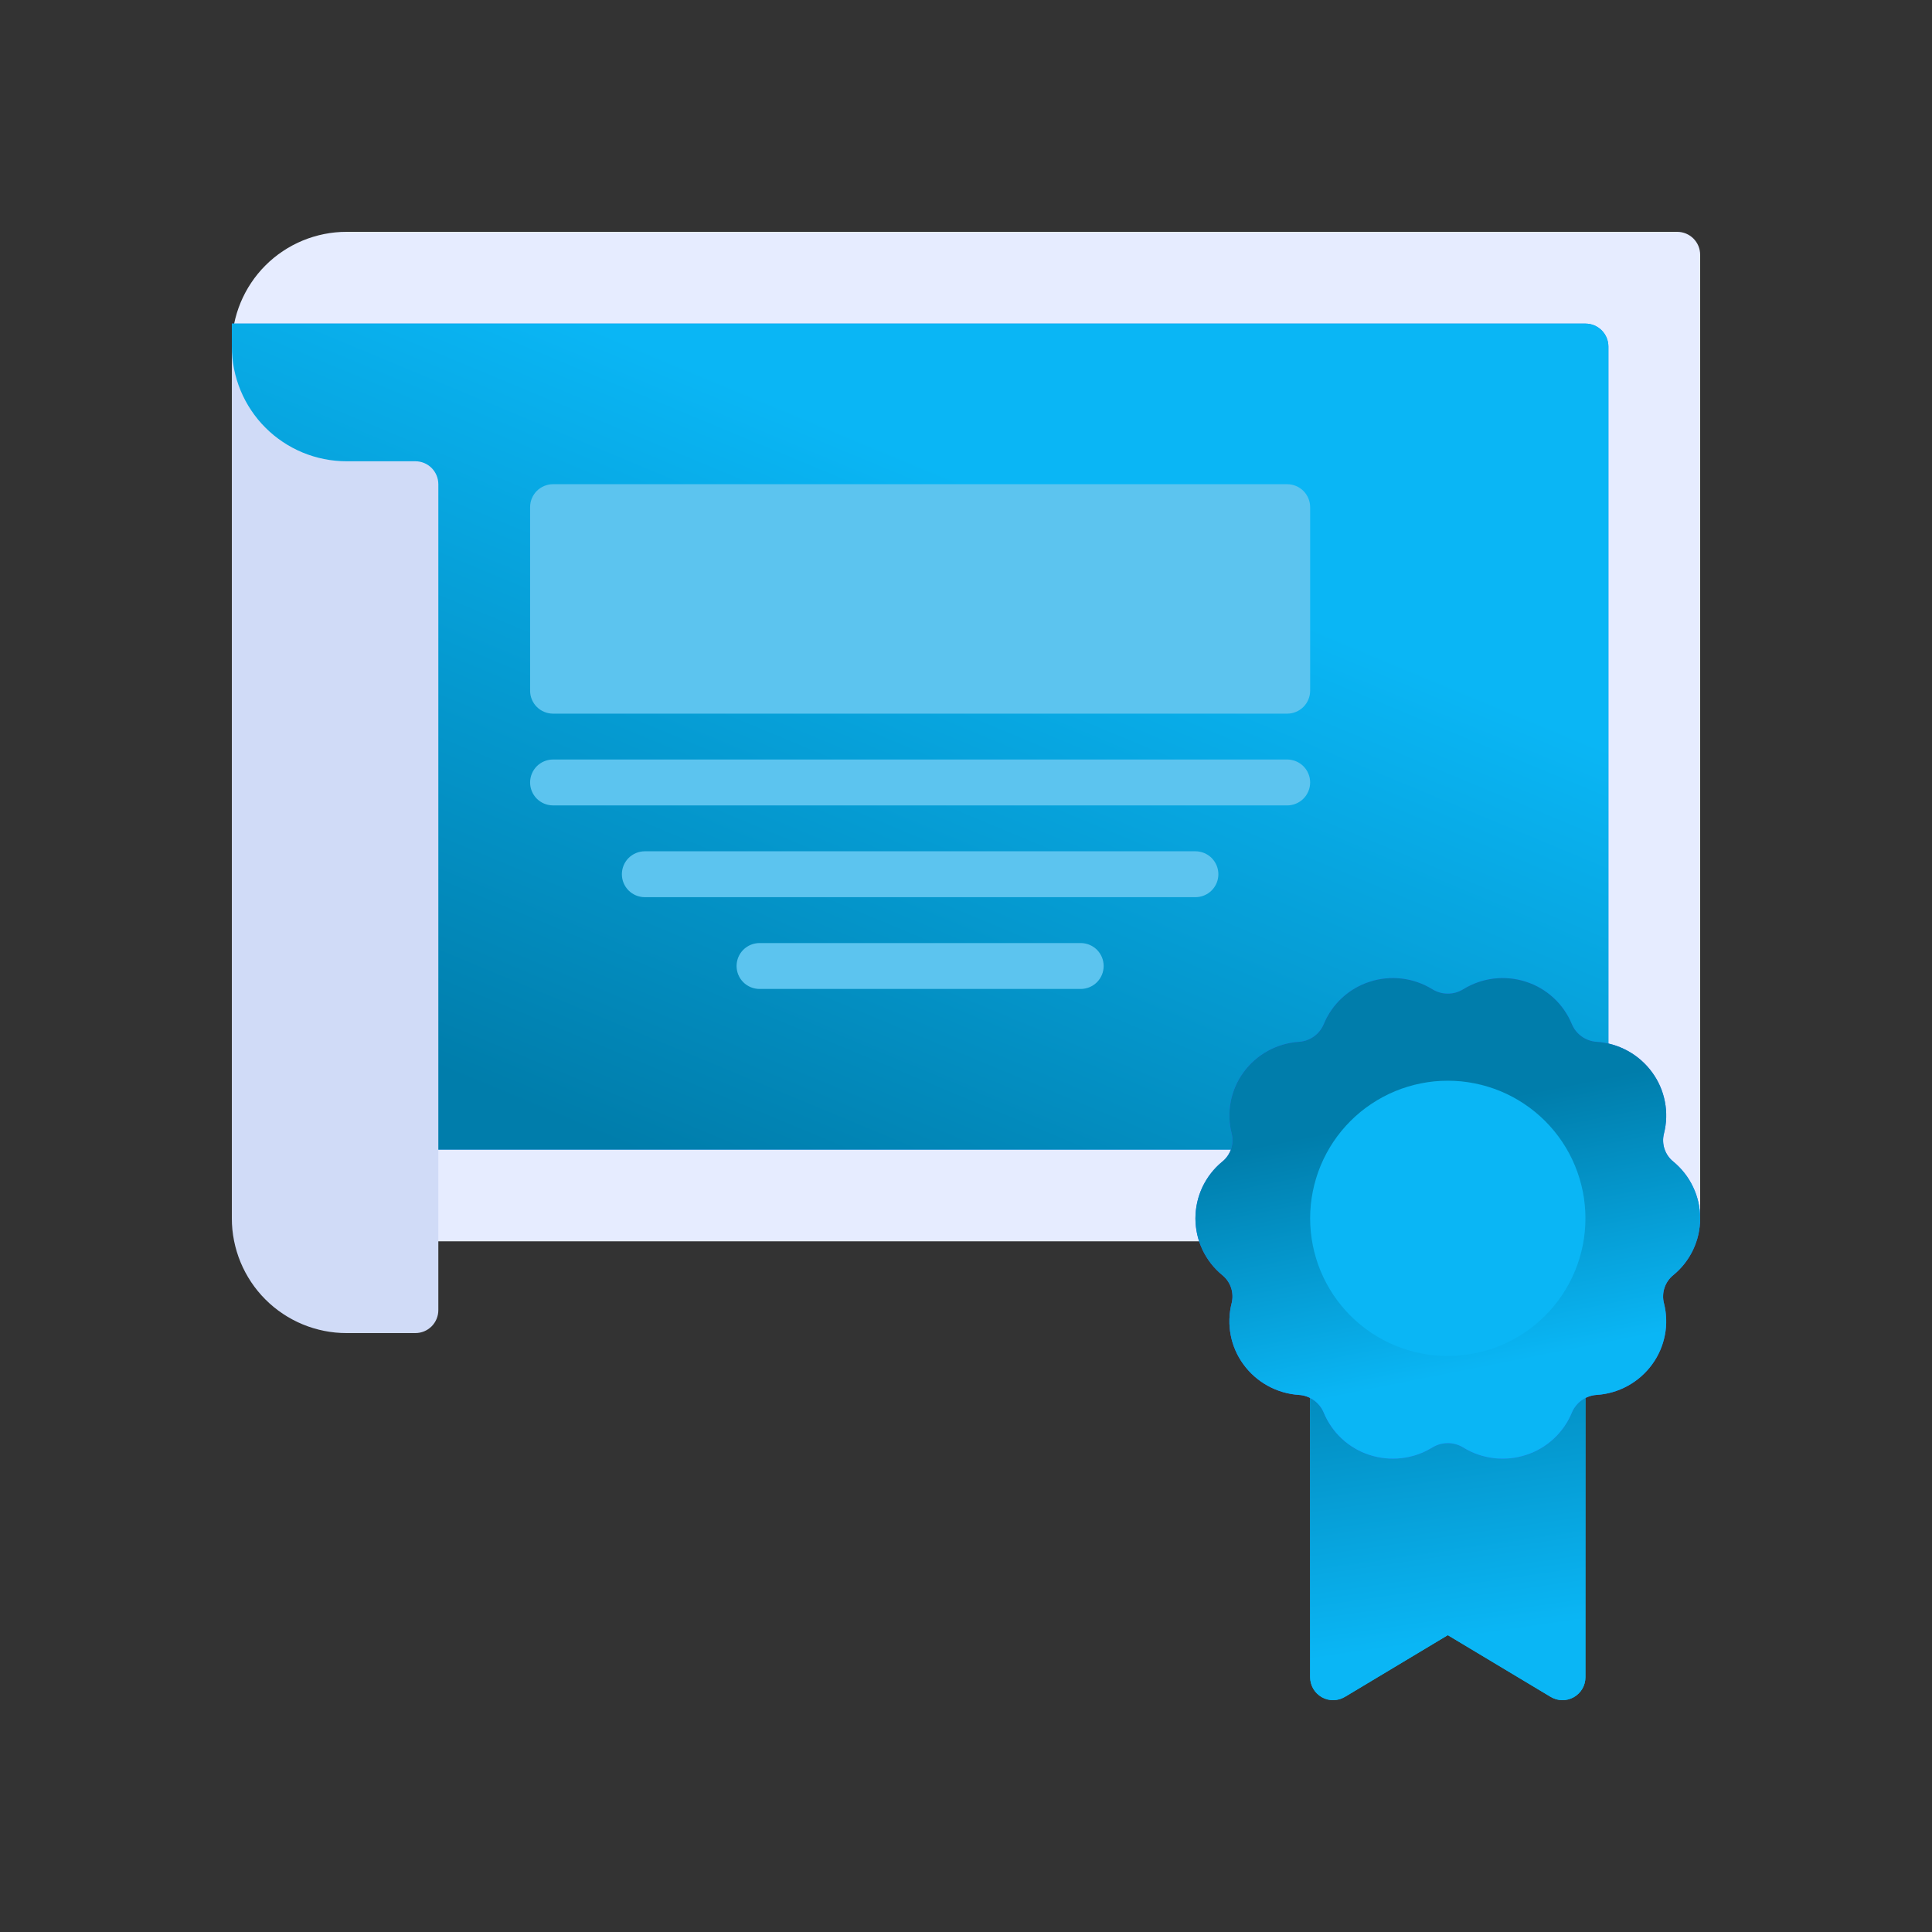 <?xml version="1.0" encoding="UTF-8"?>
<svg xmlns="http://www.w3.org/2000/svg" width="100" height="100" viewBox="0 0 100 100" fill="none">
  <rect x="0" y="0" width="100" height="100" fill="#333333" stroke="none"/>
  <path d="M81.342 70.663C81.234 70.617 81.124 70.589 81.008 70.576C80.892 70.563 80.778 70.567 80.664 70.588C80.549 70.609 80.44 70.645 80.337 70.697C80.233 70.75 80.139 70.816 80.055 70.896C79.664 71.271 79.365 71.71 79.158 72.21C79.076 72.41 78.955 72.584 78.796 72.73C78.637 72.877 78.455 72.983 78.249 73.049C78.038 73.118 77.822 73.139 77.602 73.112C77.382 73.085 77.178 73.013 76.99 72.895C76.68 72.708 76.351 72.567 76.002 72.469C75.654 72.373 75.299 72.323 74.938 72.323C74.576 72.323 74.22 72.373 73.872 72.47C73.524 72.567 73.194 72.709 72.885 72.896C72.644 73.045 72.382 73.12 72.099 73.121C71.951 73.123 71.806 73.104 71.663 73.062C71.521 73.021 71.388 72.959 71.264 72.877C71.141 72.795 71.032 72.697 70.938 72.582C70.845 72.467 70.77 72.341 70.715 72.203C70.507 71.705 70.21 71.27 69.82 70.896C69.736 70.816 69.643 70.75 69.539 70.697C69.435 70.644 69.326 70.607 69.212 70.587C69.097 70.566 68.983 70.562 68.867 70.575C68.751 70.588 68.64 70.617 68.533 70.663C68.426 70.708 68.328 70.769 68.239 70.844C68.15 70.918 68.073 71.004 68.009 71.101C67.945 71.198 67.896 71.302 67.862 71.414C67.829 71.525 67.812 71.639 67.812 71.755V86.812C67.812 86.918 67.826 87.021 67.854 87.122C67.881 87.223 67.921 87.32 67.974 87.41C68.027 87.501 68.091 87.584 68.166 87.657C68.241 87.732 68.324 87.794 68.415 87.846C68.507 87.898 68.603 87.937 68.705 87.963C68.807 87.989 68.91 88.001 69.015 88C69.12 87.998 69.223 87.983 69.325 87.955C69.425 87.926 69.521 87.884 69.611 87.831L74.938 84.635L80.264 87.831C80.354 87.884 80.45 87.926 80.55 87.955C80.652 87.983 80.755 87.998 80.86 88C80.965 88.001 81.068 87.989 81.17 87.963C81.272 87.937 81.368 87.898 81.46 87.846C81.551 87.794 81.634 87.731 81.709 87.657C81.784 87.584 81.848 87.501 81.901 87.41C81.954 87.32 81.994 87.223 82.021 87.122C82.049 87.021 82.062 86.918 82.062 86.812V71.755C82.062 71.639 82.046 71.525 82.013 71.413C81.979 71.302 81.93 71.198 81.866 71.1C81.802 71.004 81.725 70.917 81.636 70.843C81.547 70.769 81.449 70.708 81.342 70.663Z" fill="#0AB6F5"></path>
  <path d="M81.342 70.663C81.234 70.617 81.124 70.589 81.008 70.576C80.892 70.563 80.778 70.567 80.664 70.588C80.549 70.609 80.44 70.645 80.337 70.697C80.233 70.75 80.139 70.816 80.055 70.896C79.664 71.271 79.365 71.71 79.158 72.21C79.076 72.41 78.955 72.584 78.796 72.73C78.637 72.877 78.455 72.983 78.249 73.049C78.038 73.118 77.822 73.139 77.602 73.112C77.382 73.085 77.178 73.013 76.99 72.895C76.68 72.708 76.351 72.567 76.002 72.469C75.654 72.373 75.299 72.323 74.938 72.323C74.576 72.323 74.22 72.373 73.872 72.47C73.524 72.567 73.194 72.709 72.885 72.896C72.644 73.045 72.382 73.12 72.099 73.121C71.951 73.123 71.806 73.104 71.663 73.062C71.521 73.021 71.388 72.959 71.264 72.877C71.141 72.795 71.032 72.697 70.938 72.582C70.845 72.467 70.77 72.341 70.715 72.203C70.507 71.705 70.21 71.27 69.82 70.896C69.736 70.816 69.643 70.75 69.539 70.697C69.435 70.644 69.326 70.607 69.212 70.587C69.097 70.566 68.983 70.562 68.867 70.575C68.751 70.588 68.64 70.617 68.533 70.663C68.426 70.708 68.328 70.769 68.239 70.844C68.15 70.918 68.073 71.004 68.009 71.101C67.945 71.198 67.896 71.302 67.862 71.414C67.829 71.525 67.812 71.639 67.812 71.755V86.812C67.812 86.918 67.826 87.021 67.854 87.122C67.881 87.223 67.921 87.32 67.974 87.41C68.027 87.501 68.091 87.584 68.166 87.657C68.241 87.732 68.324 87.794 68.415 87.846C68.507 87.898 68.603 87.937 68.705 87.963C68.807 87.989 68.91 88.001 69.015 88C69.12 87.998 69.223 87.983 69.325 87.955C69.425 87.926 69.521 87.884 69.611 87.831L74.938 84.635L80.264 87.831C80.354 87.884 80.45 87.926 80.55 87.955C80.652 87.983 80.755 87.998 80.86 88C80.965 88.001 81.068 87.989 81.17 87.963C81.272 87.937 81.368 87.898 81.46 87.846C81.551 87.794 81.634 87.731 81.709 87.657C81.784 87.584 81.848 87.501 81.901 87.41C81.954 87.32 81.994 87.223 82.021 87.122C82.049 87.021 82.062 86.918 82.062 86.812V71.755C82.062 71.639 82.046 71.525 82.013 71.413C81.979 71.302 81.93 71.198 81.866 71.1C81.802 71.004 81.725 70.917 81.636 70.843C81.547 70.769 81.449 70.708 81.342 70.663Z" fill="url(#paint0_linear_1511_47)"></path>
  <path d="M86.813 12H17.938C17.743 12 17.549 12.009 17.356 12.028C17.162 12.047 16.97 12.076 16.779 12.114C16.588 12.152 16.4 12.2 16.214 12.256C16.028 12.312 15.845 12.378 15.665 12.452C15.486 12.527 15.31 12.61 15.139 12.701C14.967 12.793 14.8 12.893 14.639 13.001C14.477 13.108 14.321 13.225 14.171 13.347C14.02 13.471 13.876 13.601 13.739 13.739C13.601 13.876 13.471 14.02 13.347 14.171C13.225 14.321 13.108 14.477 13.001 14.639C12.893 14.8 12.793 14.967 12.701 15.139C12.61 15.31 12.527 15.486 12.452 15.665C12.378 15.845 12.312 16.028 12.256 16.214C12.2 16.4 12.152 16.588 12.114 16.779C12.076 16.97 12.047 17.162 12.028 17.356C12.009 17.549 12 17.743 12 17.938V25.062H21.5V64.25H86.813C86.89 64.25 86.968 64.242 87.045 64.227C87.121 64.212 87.195 64.19 87.267 64.16C87.339 64.13 87.407 64.093 87.472 64.05C87.537 64.006 87.597 63.957 87.653 63.903C87.707 63.847 87.756 63.787 87.8 63.722C87.843 63.657 87.88 63.589 87.91 63.517C87.939 63.445 87.962 63.371 87.977 63.295C87.992 63.218 88 63.14 88 63.063V13.188C88 13.11 87.992 13.032 87.977 12.956C87.962 12.88 87.939 12.805 87.91 12.733C87.88 12.661 87.843 12.593 87.8 12.528C87.756 12.463 87.707 12.403 87.653 12.348C87.597 12.293 87.537 12.244 87.472 12.2C87.407 12.157 87.339 12.12 87.267 12.09C87.195 12.06 87.121 12.038 87.045 12.023C86.968 12.008 86.89 12 86.813 12Z" fill="#E6ECFF"></path>
  <path d="M82.063 16.75H12V59.5H83.25V17.938C83.25 17.86 83.242 17.782 83.227 17.706C83.212 17.63 83.189 17.555 83.16 17.483C83.13 17.411 83.093 17.343 83.05 17.278C83.006 17.213 82.957 17.153 82.903 17.098C82.847 17.043 82.787 16.994 82.722 16.95C82.657 16.907 82.589 16.87 82.517 16.84C82.445 16.81 82.371 16.788 82.295 16.773C82.218 16.758 82.14 16.75 82.063 16.75Z" fill="#1E87F0"></path>
  <path d="M82.063 16.75H12V59.5H83.25V17.938C83.25 17.86 83.242 17.782 83.227 17.706C83.212 17.63 83.189 17.555 83.16 17.483C83.13 17.411 83.093 17.343 83.05 17.278C83.006 17.213 82.957 17.153 82.903 17.098C82.847 17.043 82.787 16.994 82.722 16.95C82.657 16.907 82.589 16.87 82.517 16.84C82.445 16.81 82.371 16.788 82.295 16.773C82.218 16.758 82.14 16.75 82.063 16.75Z" fill="url(#paint1_linear_1511_47)"></path>
  <path d="M88 63.063C88 62.782 87.969 62.504 87.907 62.229C87.846 61.955 87.755 61.691 87.633 61.437C87.513 61.182 87.367 60.944 87.193 60.723C87.02 60.502 86.824 60.301 86.607 60.123C86.501 60.038 86.41 59.939 86.333 59.827C86.255 59.715 86.196 59.595 86.153 59.466C86.11 59.337 86.087 59.205 86.083 59.069C86.078 58.933 86.093 58.799 86.127 58.668C86.195 58.399 86.233 58.125 86.242 57.847C86.25 57.569 86.228 57.294 86.174 57.021C86.122 56.748 86.041 56.485 85.93 56.23C85.819 55.975 85.682 55.735 85.518 55.51C85.351 55.281 85.162 55.072 84.949 54.884C84.736 54.695 84.505 54.533 84.256 54.396C84.008 54.259 83.746 54.151 83.474 54.071C83.202 53.992 82.923 53.943 82.64 53.924C82.502 53.916 82.367 53.888 82.237 53.841C82.106 53.795 81.984 53.732 81.872 53.651C81.758 53.571 81.659 53.477 81.572 53.369C81.485 53.261 81.415 53.143 81.361 53.016C81.255 52.757 81.122 52.513 80.963 52.283C80.804 52.054 80.622 51.844 80.417 51.655C80.212 51.465 79.989 51.299 79.748 51.158C79.507 51.017 79.254 50.903 78.988 50.818C78.719 50.73 78.444 50.672 78.162 50.644C77.88 50.616 77.599 50.619 77.318 50.652C77.037 50.686 76.763 50.749 76.496 50.842C76.229 50.936 75.975 51.057 75.734 51.206C75.614 51.279 75.487 51.335 75.352 51.374C75.216 51.412 75.078 51.431 74.938 51.431C74.797 51.431 74.658 51.412 74.523 51.373C74.387 51.335 74.26 51.279 74.14 51.205C73.9 51.056 73.645 50.935 73.379 50.842C73.112 50.748 72.837 50.685 72.557 50.652C72.276 50.618 71.994 50.615 71.713 50.644C71.431 50.671 71.156 50.729 70.887 50.818C70.621 50.903 70.368 51.017 70.127 51.158C69.886 51.299 69.663 51.465 69.458 51.655C69.253 51.844 69.071 52.054 68.912 52.283C68.753 52.513 68.62 52.757 68.514 53.016C68.46 53.143 68.39 53.261 68.303 53.369C68.216 53.478 68.115 53.572 68.002 53.653C67.888 53.733 67.766 53.796 67.635 53.843C67.504 53.889 67.369 53.916 67.231 53.925C66.947 53.943 66.67 53.992 66.398 54.072C66.126 54.151 65.865 54.26 65.616 54.397C65.369 54.534 65.138 54.696 64.925 54.884C64.713 55.072 64.523 55.281 64.357 55.51C64.193 55.736 64.056 55.975 63.945 56.231C63.834 56.487 63.753 56.751 63.701 57.025C63.648 57.298 63.626 57.574 63.634 57.853C63.643 58.13 63.682 58.404 63.751 58.674C63.784 58.806 63.798 58.94 63.792 59.076C63.788 59.212 63.763 59.344 63.72 59.473C63.677 59.601 63.616 59.722 63.538 59.833C63.461 59.945 63.369 60.043 63.263 60.128C63.154 60.217 63.051 60.312 62.953 60.412C62.856 60.512 62.764 60.617 62.678 60.728C62.592 60.838 62.511 60.953 62.439 61.072C62.365 61.192 62.298 61.315 62.238 61.441C62.179 61.568 62.126 61.698 62.081 61.83C62.035 61.962 61.997 62.097 61.967 62.234C61.936 62.371 61.913 62.508 61.898 62.648C61.883 62.786 61.875 62.926 61.875 63.066C61.875 63.207 61.883 63.346 61.899 63.485C61.915 63.625 61.938 63.762 61.968 63.899C61.999 64.035 62.037 64.17 62.083 64.302C62.129 64.434 62.182 64.564 62.242 64.691C62.302 64.817 62.369 64.94 62.443 65.059C62.516 65.178 62.596 65.293 62.682 65.403C62.769 65.514 62.861 65.619 62.959 65.719C63.057 65.819 63.16 65.913 63.268 66.002C63.374 66.088 63.465 66.186 63.542 66.298C63.62 66.41 63.68 66.53 63.722 66.659C63.765 66.788 63.788 66.92 63.792 67.056C63.797 67.192 63.782 67.326 63.749 67.457C63.68 67.726 63.642 68 63.634 68.278C63.625 68.556 63.648 68.831 63.701 69.104C63.753 69.377 63.834 69.641 63.945 69.895C64.056 70.15 64.193 70.39 64.357 70.615C64.524 70.845 64.713 71.054 64.926 71.241C65.139 71.43 65.37 71.592 65.619 71.729C65.867 71.866 66.129 71.974 66.401 72.054C66.673 72.133 66.952 72.183 67.235 72.201C67.373 72.21 67.508 72.237 67.638 72.284C67.769 72.33 67.891 72.393 68.003 72.474C68.117 72.554 68.216 72.648 68.303 72.757C68.39 72.864 68.46 72.982 68.514 73.11C68.62 73.368 68.753 73.612 68.912 73.842C69.071 74.072 69.253 74.281 69.458 74.471C69.663 74.66 69.886 74.826 70.127 74.967C70.368 75.109 70.621 75.222 70.887 75.307C71.156 75.395 71.432 75.453 71.713 75.481C71.995 75.508 72.276 75.505 72.557 75.472C72.838 75.439 73.112 75.375 73.379 75.282C73.646 75.189 73.9 75.068 74.141 74.919C74.261 74.847 74.388 74.79 74.523 74.752C74.659 74.714 74.797 74.695 74.938 74.695C75.078 74.695 75.216 74.714 75.352 74.752C75.487 74.79 75.614 74.847 75.734 74.919L75.735 74.92C75.975 75.069 76.23 75.189 76.496 75.283C76.764 75.376 77.038 75.439 77.319 75.473C77.599 75.506 77.881 75.509 78.162 75.481C78.444 75.453 78.719 75.395 78.988 75.307C79.254 75.222 79.507 75.109 79.748 74.967C79.989 74.826 80.212 74.66 80.417 74.471C80.622 74.281 80.804 74.072 80.963 73.842C81.123 73.612 81.255 73.368 81.361 73.11C81.415 72.982 81.485 72.864 81.573 72.756C81.66 72.647 81.76 72.553 81.873 72.472C81.987 72.392 82.109 72.329 82.24 72.283C82.371 72.236 82.506 72.209 82.644 72.2C82.928 72.182 83.206 72.133 83.477 72.053C83.75 71.974 84.01 71.865 84.259 71.728C84.506 71.591 84.737 71.429 84.95 71.241C85.162 71.053 85.352 70.845 85.518 70.615C85.682 70.389 85.819 70.15 85.93 69.894C86.041 69.638 86.122 69.374 86.175 69.101C86.228 68.827 86.25 68.551 86.241 68.272C86.232 67.995 86.194 67.721 86.125 67.451C86.091 67.319 86.077 67.186 86.083 67.049C86.087 66.913 86.112 66.781 86.156 66.652C86.198 66.524 86.259 66.403 86.337 66.292C86.414 66.18 86.506 66.082 86.612 65.997C86.829 65.819 87.024 65.62 87.197 65.398C87.369 65.177 87.516 64.94 87.636 64.686C87.755 64.432 87.847 64.168 87.908 63.895C87.969 63.621 88 63.344 88 63.063Z" fill="#376CFB"></path>
  <path d="M88 63.063C88 62.782 87.969 62.504 87.907 62.229C87.846 61.955 87.755 61.691 87.633 61.437C87.513 61.182 87.367 60.944 87.193 60.723C87.02 60.502 86.824 60.301 86.607 60.123C86.501 60.038 86.41 59.939 86.333 59.827C86.255 59.715 86.196 59.595 86.153 59.466C86.11 59.337 86.087 59.205 86.083 59.069C86.078 58.933 86.093 58.799 86.127 58.668C86.195 58.399 86.233 58.125 86.242 57.847C86.25 57.569 86.228 57.294 86.174 57.021C86.122 56.748 86.041 56.485 85.93 56.23C85.819 55.975 85.682 55.735 85.518 55.51C85.351 55.281 85.162 55.072 84.949 54.884C84.736 54.695 84.505 54.533 84.256 54.396C84.008 54.259 83.746 54.151 83.474 54.071C83.202 53.992 82.923 53.943 82.64 53.924C82.502 53.916 82.367 53.888 82.237 53.841C82.106 53.795 81.984 53.732 81.872 53.651C81.758 53.571 81.659 53.477 81.572 53.369C81.485 53.261 81.415 53.143 81.361 53.016C81.255 52.757 81.122 52.513 80.963 52.283C80.804 52.054 80.622 51.844 80.417 51.655C80.212 51.465 79.989 51.299 79.748 51.158C79.507 51.017 79.254 50.903 78.988 50.818C78.719 50.73 78.444 50.672 78.162 50.644C77.88 50.616 77.599 50.619 77.318 50.652C77.037 50.686 76.763 50.749 76.496 50.842C76.229 50.936 75.975 51.057 75.734 51.206C75.614 51.279 75.487 51.335 75.352 51.374C75.216 51.412 75.078 51.431 74.938 51.431C74.797 51.431 74.658 51.412 74.523 51.373C74.387 51.335 74.26 51.279 74.14 51.205C73.9 51.056 73.645 50.935 73.379 50.842C73.112 50.748 72.837 50.685 72.557 50.652C72.276 50.618 71.994 50.615 71.713 50.644C71.431 50.671 71.156 50.729 70.887 50.818C70.621 50.903 70.368 51.017 70.127 51.158C69.886 51.299 69.663 51.465 69.458 51.655C69.253 51.844 69.071 52.054 68.912 52.283C68.753 52.513 68.62 52.757 68.514 53.016C68.46 53.143 68.39 53.261 68.303 53.369C68.216 53.478 68.115 53.572 68.002 53.653C67.888 53.733 67.766 53.796 67.635 53.843C67.504 53.889 67.369 53.916 67.231 53.925C66.947 53.943 66.67 53.992 66.398 54.072C66.126 54.151 65.865 54.26 65.616 54.397C65.369 54.534 65.138 54.696 64.925 54.884C64.713 55.072 64.523 55.281 64.357 55.51C64.193 55.736 64.056 55.975 63.945 56.231C63.834 56.487 63.753 56.751 63.701 57.025C63.648 57.298 63.626 57.574 63.634 57.853C63.643 58.13 63.682 58.404 63.751 58.674C63.784 58.806 63.798 58.94 63.792 59.076C63.788 59.212 63.763 59.344 63.72 59.473C63.677 59.601 63.616 59.722 63.538 59.833C63.461 59.945 63.369 60.043 63.263 60.128C63.154 60.217 63.051 60.312 62.953 60.412C62.856 60.512 62.764 60.617 62.678 60.728C62.592 60.838 62.511 60.953 62.439 61.072C62.365 61.192 62.298 61.315 62.238 61.441C62.179 61.568 62.126 61.698 62.081 61.83C62.035 61.962 61.997 62.097 61.967 62.234C61.936 62.371 61.913 62.508 61.898 62.648C61.883 62.786 61.875 62.926 61.875 63.066C61.875 63.207 61.883 63.346 61.899 63.485C61.915 63.625 61.938 63.762 61.968 63.899C61.999 64.035 62.037 64.17 62.083 64.302C62.129 64.434 62.182 64.564 62.242 64.691C62.302 64.817 62.369 64.94 62.443 65.059C62.516 65.178 62.596 65.293 62.682 65.403C62.769 65.514 62.861 65.619 62.959 65.719C63.057 65.819 63.16 65.913 63.268 66.002C63.374 66.088 63.465 66.186 63.542 66.298C63.62 66.41 63.68 66.53 63.722 66.659C63.765 66.788 63.788 66.92 63.792 67.056C63.797 67.192 63.782 67.326 63.749 67.457C63.68 67.726 63.642 68 63.634 68.278C63.625 68.556 63.648 68.831 63.701 69.104C63.753 69.377 63.834 69.641 63.945 69.895C64.056 70.15 64.193 70.39 64.357 70.615C64.524 70.845 64.713 71.054 64.926 71.241C65.139 71.43 65.37 71.592 65.619 71.729C65.867 71.866 66.129 71.974 66.401 72.054C66.673 72.133 66.952 72.183 67.235 72.201C67.373 72.21 67.508 72.237 67.638 72.284C67.769 72.33 67.891 72.393 68.003 72.474C68.117 72.554 68.216 72.648 68.303 72.757C68.39 72.864 68.46 72.982 68.514 73.11C68.62 73.368 68.753 73.612 68.912 73.842C69.071 74.072 69.253 74.281 69.458 74.471C69.663 74.66 69.886 74.826 70.127 74.967C70.368 75.109 70.621 75.222 70.887 75.307C71.156 75.395 71.432 75.453 71.713 75.481C71.995 75.508 72.276 75.505 72.557 75.472C72.838 75.439 73.112 75.375 73.379 75.282C73.646 75.189 73.9 75.068 74.141 74.919C74.261 74.847 74.388 74.79 74.523 74.752C74.659 74.714 74.797 74.695 74.938 74.695C75.078 74.695 75.216 74.714 75.352 74.752C75.487 74.79 75.614 74.847 75.734 74.919L75.735 74.92C75.975 75.069 76.23 75.189 76.496 75.283C76.764 75.376 77.038 75.439 77.319 75.473C77.599 75.506 77.881 75.509 78.162 75.481C78.444 75.453 78.719 75.395 78.988 75.307C79.254 75.222 79.507 75.109 79.748 74.967C79.989 74.826 80.212 74.66 80.417 74.471C80.622 74.281 80.804 74.072 80.963 73.842C81.123 73.612 81.255 73.368 81.361 73.11C81.415 72.982 81.485 72.864 81.573 72.756C81.66 72.647 81.76 72.553 81.873 72.472C81.987 72.392 82.109 72.329 82.24 72.283C82.371 72.236 82.506 72.209 82.644 72.2C82.928 72.182 83.206 72.133 83.477 72.053C83.75 71.974 84.01 71.865 84.259 71.728C84.506 71.591 84.737 71.429 84.95 71.241C85.162 71.053 85.352 70.845 85.518 70.615C85.682 70.389 85.819 70.15 85.93 69.894C86.041 69.638 86.122 69.374 86.175 69.101C86.228 68.827 86.25 68.551 86.241 68.272C86.232 67.995 86.194 67.721 86.125 67.451C86.091 67.319 86.077 67.186 86.083 67.049C86.087 66.913 86.112 66.781 86.156 66.652C86.198 66.524 86.259 66.403 86.337 66.292C86.414 66.18 86.506 66.082 86.612 65.997C86.829 65.819 87.024 65.62 87.197 65.398C87.369 65.177 87.516 64.94 87.636 64.686C87.755 64.432 87.847 64.168 87.908 63.895C87.969 63.621 88 63.344 88 63.063Z" fill="url(#paint2_linear_1511_47)"></path>
  <path d="M82.062 63.062C82.062 63.296 82.051 63.529 82.028 63.761C82.005 63.993 81.972 64.224 81.926 64.453C81.88 64.681 81.823 64.907 81.755 65.131C81.688 65.354 81.61 65.574 81.52 65.789C81.431 66.004 81.331 66.216 81.221 66.422C81.111 66.627 80.991 66.827 80.862 67.021C80.732 67.215 80.593 67.402 80.445 67.583C80.297 67.763 80.14 67.936 79.976 68.101C79.811 68.265 79.638 68.422 79.458 68.57C79.277 68.718 79.09 68.857 78.896 68.987C78.702 69.116 78.502 69.236 78.297 69.346C78.091 69.456 77.879 69.556 77.664 69.645C77.449 69.735 77.229 69.813 77.006 69.88C76.782 69.948 76.556 70.005 76.328 70.051C76.099 70.097 75.868 70.13 75.636 70.153C75.404 70.176 75.171 70.188 74.938 70.188C74.704 70.188 74.471 70.176 74.239 70.153C74.007 70.13 73.776 70.097 73.547 70.051C73.319 70.005 73.092 69.948 72.869 69.88C72.646 69.813 72.426 69.735 72.211 69.645C71.996 69.556 71.784 69.456 71.579 69.346C71.373 69.236 71.173 69.116 70.979 68.987C70.785 68.857 70.598 68.718 70.417 68.57C70.237 68.422 70.064 68.265 69.899 68.101C69.735 67.936 69.578 67.763 69.43 67.583C69.282 67.402 69.143 67.215 69.013 67.021C68.884 66.827 68.764 66.627 68.654 66.422C68.544 66.216 68.444 66.004 68.355 65.789C68.265 65.574 68.187 65.354 68.12 65.131C68.052 64.907 67.995 64.681 67.95 64.453C67.903 64.224 67.87 63.993 67.847 63.761C67.824 63.529 67.812 63.296 67.812 63.062C67.812 62.829 67.824 62.596 67.847 62.364C67.87 62.132 67.903 61.901 67.95 61.672C67.995 61.444 68.052 61.218 68.12 60.994C68.187 60.771 68.265 60.551 68.355 60.336C68.444 60.121 68.544 59.909 68.654 59.703C68.764 59.498 68.884 59.298 69.013 59.104C69.143 58.91 69.282 58.723 69.43 58.542C69.578 58.362 69.735 58.189 69.899 58.024C70.064 57.86 70.237 57.703 70.417 57.555C70.598 57.407 70.785 57.268 70.979 57.139C71.173 57.009 71.373 56.889 71.579 56.779C71.784 56.669 71.996 56.569 72.211 56.48C72.426 56.39 72.646 56.312 72.869 56.245C73.092 56.177 73.319 56.12 73.547 56.075C73.776 56.029 74.007 55.995 74.239 55.971C74.471 55.949 74.704 55.938 74.938 55.938C75.171 55.938 75.404 55.949 75.636 55.971C75.868 55.995 76.099 56.029 76.328 56.075C76.556 56.12 76.782 56.177 77.006 56.245C77.229 56.312 77.449 56.39 77.664 56.48C77.879 56.569 78.091 56.669 78.297 56.779C78.502 56.889 78.702 57.009 78.896 57.139C79.09 57.268 79.277 57.407 79.458 57.555C79.638 57.703 79.811 57.86 79.976 58.024C80.14 58.189 80.297 58.362 80.445 58.542C80.593 58.723 80.732 58.91 80.862 59.104C80.991 59.298 81.111 59.498 81.221 59.703C81.331 59.909 81.431 60.121 81.52 60.336C81.61 60.551 81.688 60.771 81.755 60.994C81.823 61.218 81.88 61.444 81.926 61.672C81.972 61.901 82.005 62.132 82.028 62.364C82.051 62.596 82.062 62.829 82.062 63.062Z" fill="#0AB6F5"></path>
  <path d="M28.625 25.062H66.625C66.703 25.062 66.78 25.07 66.857 25.085C66.933 25.101 67.007 25.123 67.079 25.153C67.151 25.183 67.22 25.219 67.284 25.263C67.35 25.306 67.41 25.355 67.465 25.41C67.52 25.465 67.569 25.526 67.612 25.59C67.656 25.655 67.692 25.724 67.722 25.796C67.752 25.868 67.775 25.942 67.79 26.018C67.805 26.095 67.813 26.172 67.813 26.25V35.75C67.813 35.828 67.805 35.905 67.79 35.982C67.775 36.058 67.752 36.132 67.722 36.204C67.692 36.276 67.656 36.345 67.612 36.41C67.569 36.474 67.52 36.535 67.465 36.59C67.41 36.645 67.35 36.694 67.284 36.737C67.22 36.781 67.151 36.817 67.079 36.847C67.007 36.877 66.933 36.9 66.857 36.915C66.78 36.93 66.703 36.938 66.625 36.938H28.625C28.547 36.938 28.47 36.93 28.393 36.915C28.317 36.9 28.243 36.877 28.171 36.847C28.099 36.817 28.03 36.781 27.965 36.737C27.901 36.694 27.84 36.645 27.785 36.59C27.73 36.535 27.681 36.474 27.638 36.41C27.594 36.345 27.558 36.276 27.528 36.204C27.498 36.132 27.476 36.058 27.46 35.982C27.445 35.905 27.438 35.828 27.438 35.75V26.25C27.438 26.172 27.445 26.095 27.46 26.018C27.476 25.942 27.498 25.868 27.528 25.796C27.558 25.724 27.594 25.655 27.638 25.59C27.681 25.526 27.73 25.465 27.785 25.41C27.84 25.355 27.901 25.306 27.965 25.263C28.03 25.219 28.099 25.183 28.171 25.153C28.243 25.123 28.317 25.101 28.393 25.085C28.47 25.07 28.547 25.062 28.625 25.062Z" fill="#5CC4EF"></path>
  <path d="M66.625 39.312H28.625C28.547 39.312 28.47 39.32 28.393 39.336C28.317 39.35 28.243 39.373 28.171 39.403C28.099 39.433 28.03 39.469 27.965 39.513C27.901 39.556 27.84 39.605 27.785 39.66C27.73 39.715 27.681 39.776 27.638 39.84C27.594 39.906 27.558 39.974 27.528 40.046C27.498 40.118 27.476 40.192 27.46 40.268C27.445 40.345 27.438 40.422 27.438 40.5C27.438 40.578 27.445 40.655 27.46 40.732C27.476 40.808 27.498 40.882 27.528 40.954C27.558 41.026 27.594 41.094 27.638 41.16C27.681 41.224 27.73 41.285 27.785 41.34C27.84 41.395 27.901 41.444 27.965 41.487C28.03 41.531 28.099 41.567 28.171 41.597C28.243 41.627 28.317 41.65 28.393 41.664C28.47 41.68 28.547 41.688 28.625 41.688H66.625C66.703 41.688 66.78 41.68 66.857 41.664C66.933 41.65 67.007 41.627 67.079 41.597C67.151 41.567 67.22 41.531 67.284 41.487C67.35 41.444 67.41 41.395 67.465 41.34C67.52 41.285 67.569 41.224 67.612 41.16C67.656 41.094 67.692 41.026 67.722 40.954C67.752 40.882 67.775 40.808 67.79 40.732C67.805 40.655 67.813 40.578 67.813 40.5C67.813 40.422 67.805 40.345 67.79 40.268C67.775 40.192 67.752 40.118 67.722 40.046C67.692 39.974 67.656 39.906 67.612 39.84C67.569 39.776 67.52 39.715 67.465 39.66C67.41 39.605 67.35 39.556 67.284 39.513C67.22 39.469 67.151 39.433 67.079 39.403C67.007 39.373 66.933 39.35 66.857 39.336C66.78 39.32 66.703 39.312 66.625 39.312Z" fill="#5CC4EF"></path>
  <path d="M61.875 44.062H33.375C33.297 44.062 33.22 44.07 33.143 44.086C33.067 44.1 32.993 44.123 32.921 44.153C32.849 44.183 32.781 44.219 32.715 44.263C32.651 44.306 32.59 44.355 32.535 44.41C32.48 44.465 32.431 44.526 32.388 44.59C32.344 44.656 32.308 44.724 32.278 44.796C32.248 44.868 32.225 44.942 32.211 45.018C32.195 45.095 32.188 45.172 32.188 45.25C32.188 45.328 32.195 45.405 32.211 45.482C32.225 45.558 32.248 45.632 32.278 45.704C32.308 45.776 32.344 45.844 32.388 45.91C32.431 45.974 32.48 46.035 32.535 46.09C32.59 46.145 32.651 46.194 32.715 46.237C32.781 46.281 32.849 46.317 32.921 46.347C32.993 46.377 33.067 46.4 33.143 46.414C33.22 46.43 33.297 46.438 33.375 46.438H61.875C61.953 46.438 62.03 46.43 62.107 46.414C62.183 46.4 62.257 46.377 62.33 46.347C62.401 46.317 62.47 46.281 62.535 46.237C62.599 46.194 62.66 46.145 62.715 46.09C62.77 46.035 62.819 45.974 62.862 45.91C62.906 45.844 62.942 45.776 62.972 45.704C63.002 45.632 63.025 45.558 63.04 45.482C63.055 45.405 63.063 45.328 63.063 45.25C63.063 45.172 63.055 45.095 63.04 45.018C63.025 44.942 63.002 44.868 62.972 44.796C62.942 44.724 62.906 44.656 62.862 44.59C62.819 44.526 62.77 44.465 62.715 44.41C62.66 44.355 62.599 44.306 62.535 44.263C62.47 44.219 62.401 44.183 62.33 44.153C62.257 44.123 62.183 44.1 62.107 44.086C62.03 44.07 61.953 44.062 61.875 44.062Z" fill="#5CC4EF"></path>
  <path d="M55.938 48.812H39.312C39.235 48.812 39.157 48.82 39.081 48.836C39.005 48.85 38.93 48.873 38.858 48.903C38.786 48.933 38.718 48.969 38.653 49.013C38.588 49.056 38.528 49.105 38.472 49.16C38.418 49.215 38.369 49.276 38.325 49.34C38.282 49.406 38.245 49.474 38.215 49.546C38.185 49.618 38.163 49.692 38.148 49.768C38.133 49.845 38.125 49.922 38.125 50C38.125 50.078 38.133 50.155 38.148 50.232C38.163 50.308 38.185 50.382 38.215 50.454C38.245 50.526 38.282 50.594 38.325 50.66C38.369 50.724 38.418 50.785 38.472 50.84C38.528 50.895 38.588 50.944 38.653 50.987C38.718 51.031 38.786 51.067 38.858 51.097C38.93 51.127 39.005 51.15 39.081 51.164C39.157 51.18 39.235 51.188 39.312 51.188H55.938C56.015 51.188 56.093 51.18 56.169 51.164C56.245 51.15 56.32 51.127 56.392 51.097C56.464 51.067 56.532 51.031 56.597 50.987C56.662 50.944 56.722 50.895 56.778 50.84C56.832 50.785 56.881 50.724 56.925 50.66C56.968 50.594 57.005 50.526 57.035 50.454C57.065 50.382 57.087 50.308 57.102 50.232C57.117 50.155 57.125 50.078 57.125 50C57.125 49.922 57.117 49.845 57.102 49.768C57.087 49.692 57.065 49.618 57.035 49.546C57.005 49.474 56.968 49.406 56.925 49.34C56.881 49.276 56.832 49.215 56.778 49.16C56.722 49.105 56.662 49.056 56.597 49.013C56.532 48.969 56.464 48.933 56.392 48.903C56.32 48.873 56.245 48.85 56.169 48.836C56.093 48.82 56.015 48.812 55.938 48.812Z" fill="#5CC4EF"></path>
  <path d="M21.5 69H17.938C17.743 69 17.549 68.991 17.356 68.972C17.162 68.953 16.97 68.924 16.779 68.886C16.588 68.848 16.4 68.801 16.214 68.744C16.028 68.688 15.845 68.623 15.665 68.548C15.486 68.474 15.31 68.391 15.139 68.299C14.967 68.208 14.8 68.107 14.639 67.999C14.477 67.892 14.321 67.775 14.171 67.653C14.02 67.529 13.876 67.399 13.739 67.261C13.601 67.124 13.471 66.98 13.347 66.829C13.225 66.679 13.108 66.523 13.001 66.362C12.893 66.2 12.793 66.033 12.701 65.861C12.61 65.69 12.527 65.514 12.452 65.335C12.378 65.155 12.312 64.972 12.256 64.786C12.2 64.6 12.152 64.412 12.114 64.221C12.076 64.03 12.047 63.838 12.028 63.645C12.009 63.451 12 63.257 12 63.063V17.938C12 18.132 12.009 18.326 12.028 18.519C12.047 18.713 12.076 18.905 12.114 19.096C12.152 19.287 12.2 19.475 12.256 19.661C12.312 19.847 12.378 20.03 12.452 20.21C12.527 20.389 12.61 20.565 12.701 20.736C12.793 20.908 12.893 21.075 13.001 21.236C13.108 21.398 13.225 21.554 13.347 21.704C13.471 21.855 13.601 21.999 13.739 22.136C13.876 22.273 14.02 22.404 14.171 22.528C14.321 22.65 14.477 22.767 14.639 22.874C14.8 22.982 14.967 23.083 15.139 23.174C15.31 23.265 15.486 23.349 15.665 23.423C15.845 23.497 16.028 23.563 16.214 23.619C16.4 23.675 16.588 23.723 16.779 23.761C16.97 23.799 17.162 23.828 17.356 23.846C17.549 23.866 17.743 23.875 17.938 23.875H21.5C21.578 23.875 21.655 23.883 21.732 23.898C21.808 23.913 21.882 23.935 21.954 23.965C22.026 23.995 22.095 24.032 22.16 24.075C22.224 24.119 22.285 24.168 22.34 24.223C22.395 24.278 22.444 24.338 22.487 24.403C22.531 24.468 22.567 24.536 22.597 24.608C22.627 24.68 22.649 24.755 22.665 24.831C22.68 24.907 22.688 24.985 22.688 25.062V67.813C22.688 67.89 22.68 67.968 22.665 68.045C22.649 68.121 22.627 68.195 22.597 68.267C22.567 68.339 22.531 68.407 22.487 68.472C22.444 68.537 22.395 68.597 22.34 68.653C22.285 68.707 22.224 68.756 22.16 68.8C22.095 68.843 22.026 68.88 21.954 68.91C21.882 68.939 21.808 68.962 21.732 68.977C21.655 68.992 21.578 69 21.5 69Z" fill="#D0DBF7"></path>
  <defs>
    <linearGradient id="paint0_linear_1511_47" x1="79.161" y1="84.319" x2="76.507" y2="66.065" gradientUnits="userSpaceOnUse">
      <stop stop-color="#0AB6F5"></stop>
      <stop offset="1" stop-color="#007DAB"></stop>
    </linearGradient>
    <linearGradient id="paint1_linear_1511_47" x1="63.883" y1="30.645" x2="49.024" y2="66.355" gradientUnits="userSpaceOnUse">
      <stop stop-color="#0AB6F5"></stop>
      <stop offset="1" stop-color="#007DAB"></stop>
    </linearGradient>
    <linearGradient id="paint2_linear_1511_47" x1="75.029" y1="71.179" x2="72.384" y2="57.865" gradientUnits="userSpaceOnUse">
      <stop stop-color="#0AB6F5"></stop>
      <stop offset="1" stop-color="#007DAB"></stop>
    </linearGradient>
  </defs>
</svg>
